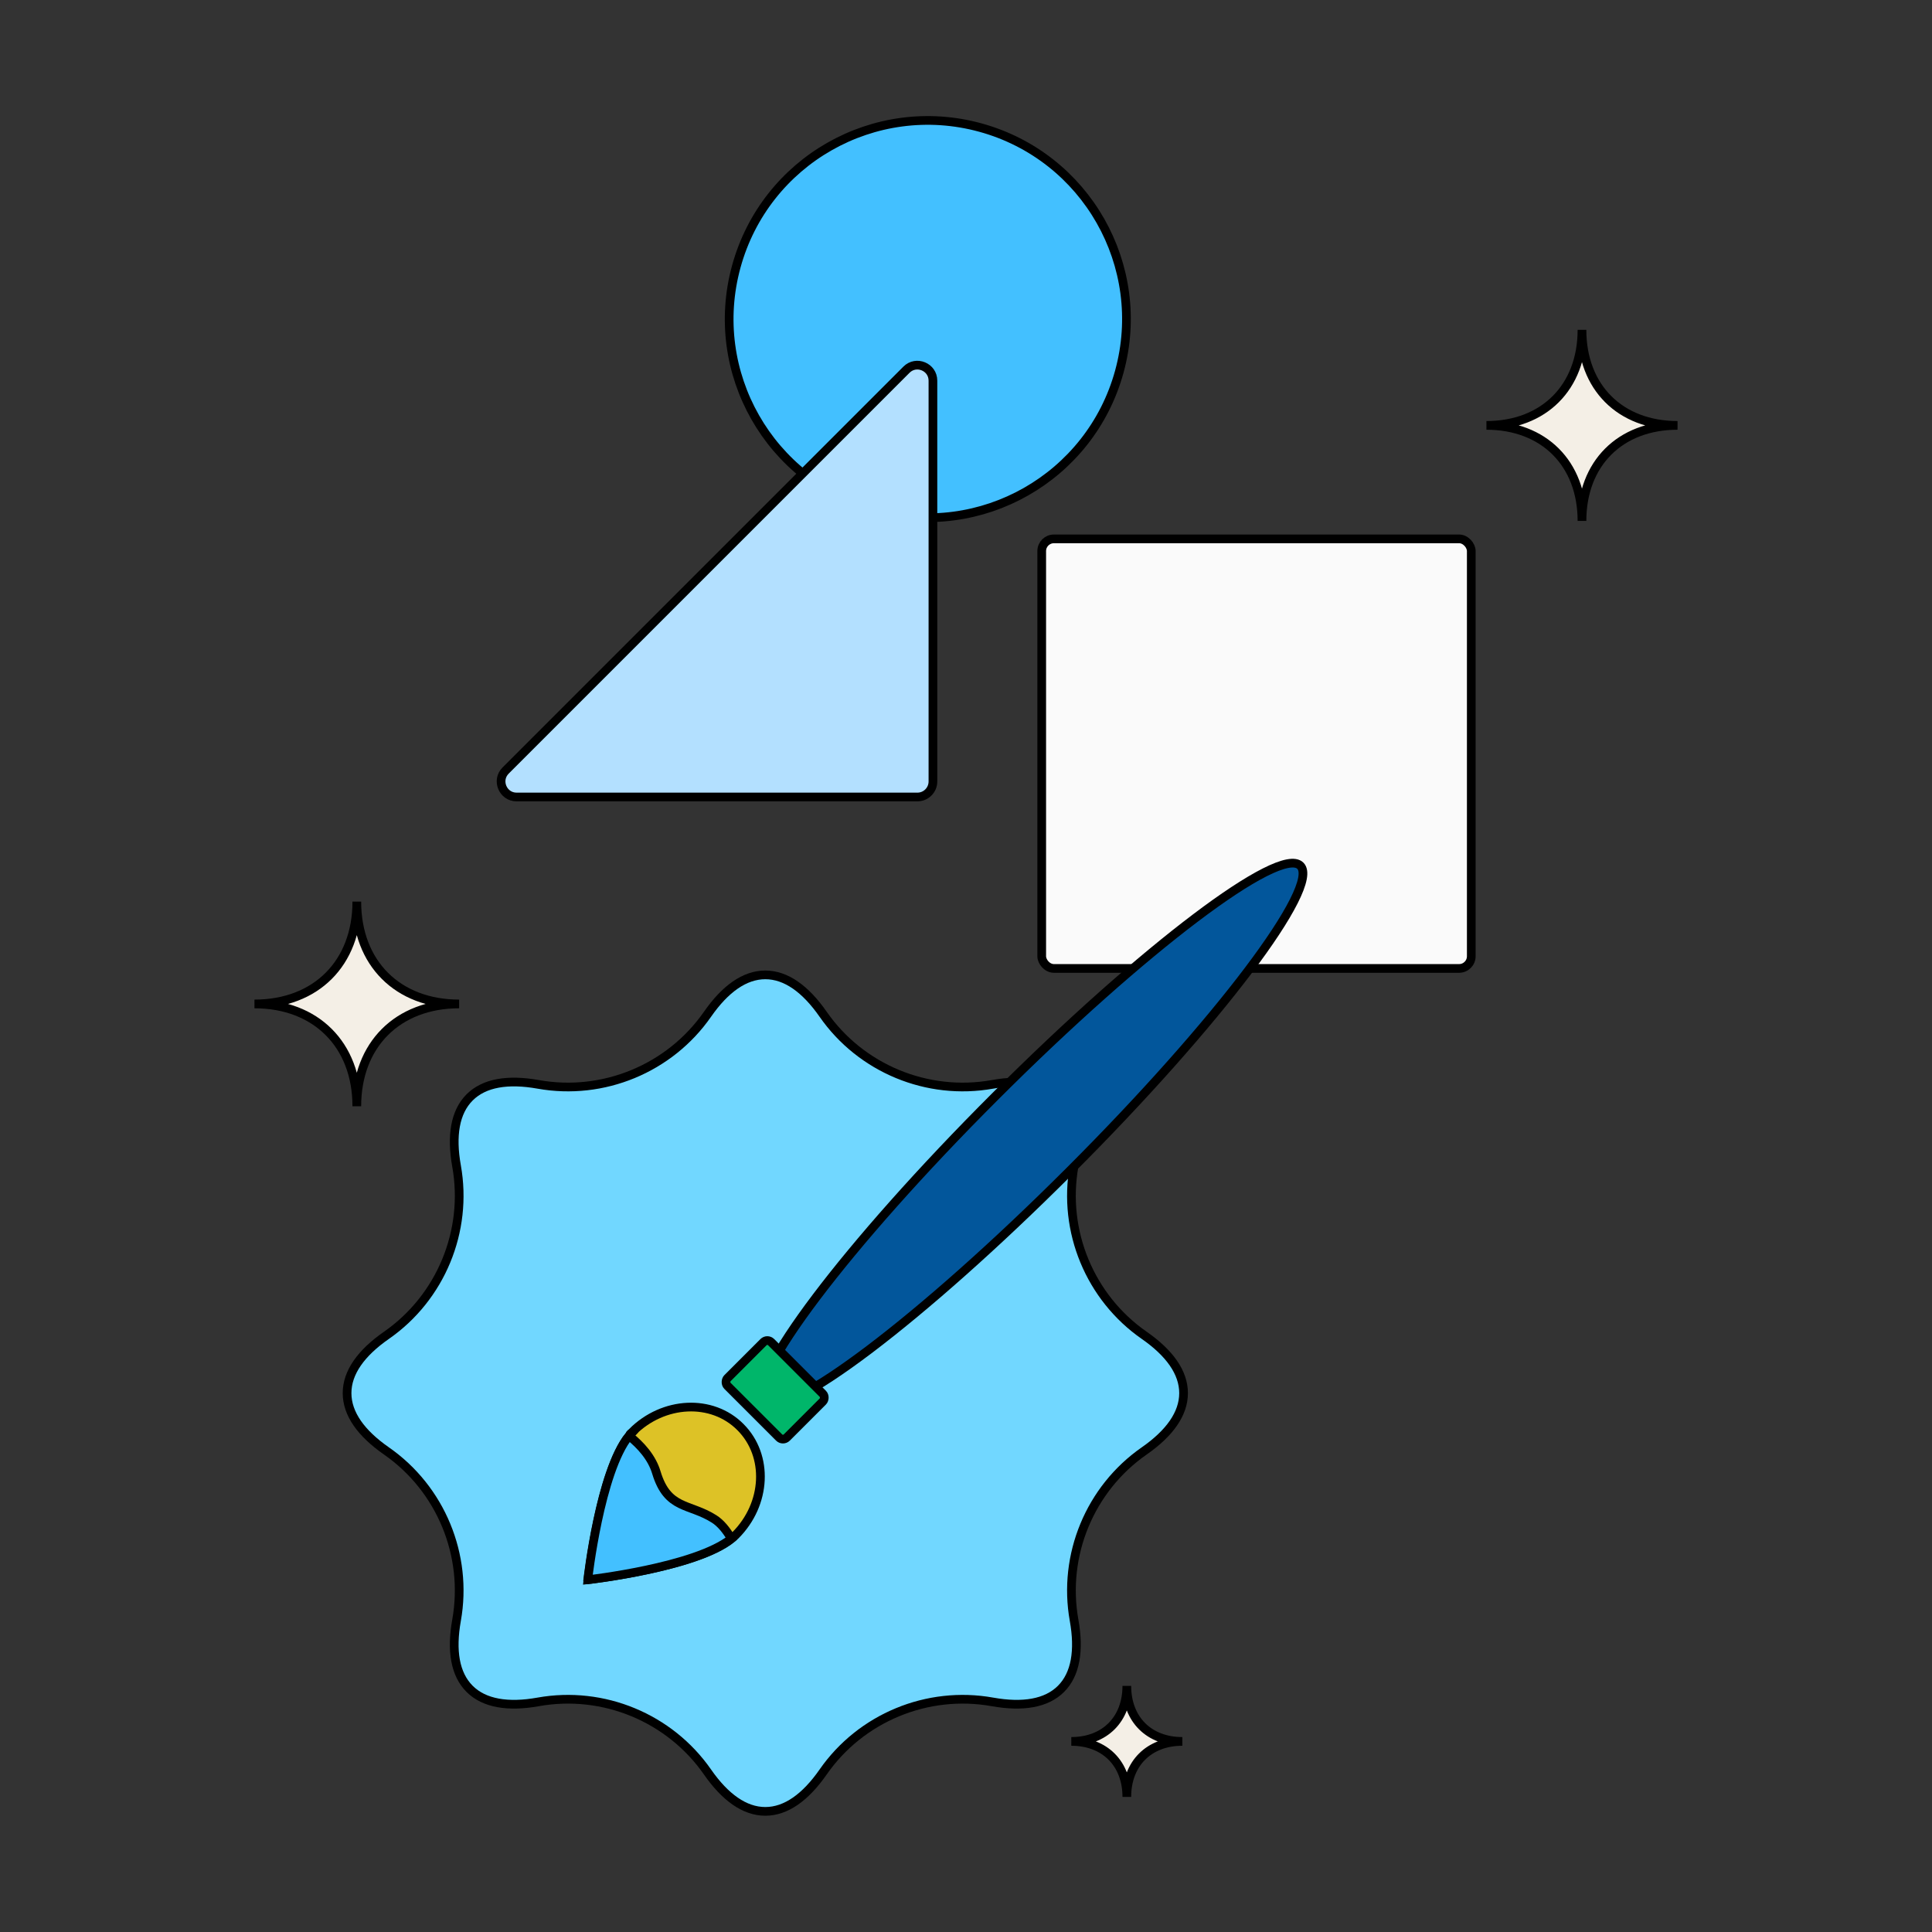 <?xml version="1.0" encoding="UTF-8"?>
<svg id="Capa_1" data-name="Capa 1" xmlns="http://www.w3.org/2000/svg" viewBox="0 0 111 111">
  <rect x="0" y="0" width="111" height="111" fill="#333333" stroke="none"/>
  <g>
    <circle cx="53.31" cy="18.34" r="11.41" transform="translate(21.5 64.88) rotate(-74.64)" style="fill: #43c0ff; stroke: #000; stroke-miterlimit: 10; stroke-width: .5px;"/>
    <path d="m53.6,21.87v23.03c0,.49-.4.89-.89.89h-23.03c-.79,0-1.19-.96-.63-1.52l23.03-23.03c.56-.56,1.52-.16,1.52.63Z" style="fill: #b3e0ff; stroke: #000; stroke-miterlimit: 10; stroke-width: .5px;"/>
    <rect x="59.85" y="30.96" width="24.68" height="24.68" rx=".7" ry=".7" style="fill: #fafafa; stroke: #000; stroke-miterlimit: 10; stroke-width: .5px;"/>
  </g>
  <g>
    <path d="m68,80.04c0-1.19-.81-2.31-2.26-3.32-3.12-2.17-4.7-5.99-4.03-9.73.31-1.74.09-3.1-.75-3.94-.84-.84-2.21-1.06-3.94-.75-3.74.67-7.56-.91-9.73-4.03-1.01-1.45-2.13-2.26-3.32-2.26s-2.31.81-3.32,2.26c-2.17,3.12-5.99,4.7-9.73,4.03-1.74-.31-3.1-.09-3.94.75-.84.84-1.06,2.21-.75,3.94.67,3.74-.91,7.56-4.03,9.73-1.45,1.01-2.26,2.13-2.26,3.32s.81,2.31,2.26,3.32c3.12,2.17,4.7,5.99,4.03,9.73-.31,1.74-.09,3.1.75,3.94.84.84,2.21,1.06,3.94.75,3.74-.67,7.56.91,9.73,4.03,1.01,1.45,2.13,2.26,3.32,2.26s2.31-.81,3.32-2.26c2.17-3.12,5.99-4.7,9.73-4.03,1.74.31,3.1.09,3.94-.75.84-.84,1.06-2.21.75-3.94-.67-3.74.91-7.56,4.03-9.73,1.45-1.01,2.26-2.13,2.26-3.32Z" style="fill: #71d7ff; stroke: #000; stroke-miterlimit: 10; stroke-width: .5px;"/>
    <g>
      <path d="m36.32,82.28c1.8-1.8,4.59-1.93,6.22-.29,1.64,1.64,1.51,4.42-.29,6.22-1.8,1.8-8.47,2.55-8.47,2.55,0,0,.75-6.67,2.55-8.47Z" style="fill: #ddc226; stroke: #000; stroke-miterlimit: 10; stroke-width: .5px;"/>
      <g>
        <path d="m57.17,63c8.51-8.51,16.36-14.44,17.54-13.26s-4.75,9.04-13.26,17.54c-8.51,8.51-16.36,14.44-17.54,13.26s4.75-9.04,13.26-17.54Z" style="fill: #02569b; stroke: #000; stroke-miterlimit: 10; stroke-width: .5px;"/>
        <rect x="42.12" y="78.06" width="4.82" height="3.55" rx=".31" ry=".31" transform="translate(19.57 167.79) rotate(-135)" style="fill: #00b66a; stroke: #000; stroke-miterlimit: 10; stroke-width: .5px;"/>
      </g>
      <path d="m33.78,90.76s6.18-.7,8.24-2.36c-.28-.48-.61-.89-.99-1.13-1.43-.91-2.67-.52-3.32-2.67-.26-.87-.9-1.57-1.57-2.11-1.67,2.05-2.37,8.26-2.37,8.26Z" style="fill: #43c0ff; stroke: #000; stroke-miterlimit: 10; stroke-width: .5px;"/>
    </g>
  </g>
  <path d="m64.74,103.24c0-1.92-1.27-3.19-3.19-3.19,1.92,0,3.19-1.27,3.19-3.19,0,1.92,1.27,3.19,3.19,3.19-1.92,0-3.19,1.27-3.19,3.19Z" style="fill: #f4efe6; stroke: #000; stroke-miterlimit: 10; stroke-width: .5px;"/>
  <path d="m90.89,29.93c0-3.3-2.19-5.49-5.49-5.49,3.3,0,5.49-2.19,5.49-5.49,0,3.3,2.19,5.49,5.49,5.49-3.3,0-5.49,2.19-5.49,5.49Z" style="fill: #f4efe6; stroke: #000; stroke-miterlimit: 10; stroke-width: .5px;"/>
  <path d="m20.5,63.56c0-3.54-2.35-5.88-5.88-5.88,3.54,0,5.88-2.35,5.88-5.88,0,3.54,2.35,5.88,5.88,5.88-3.54,0-5.88,2.35-5.88,5.88Z" style="fill: #f4efe6; stroke: #000; stroke-miterlimit: 10; stroke-width: .5px;"/>
</svg>